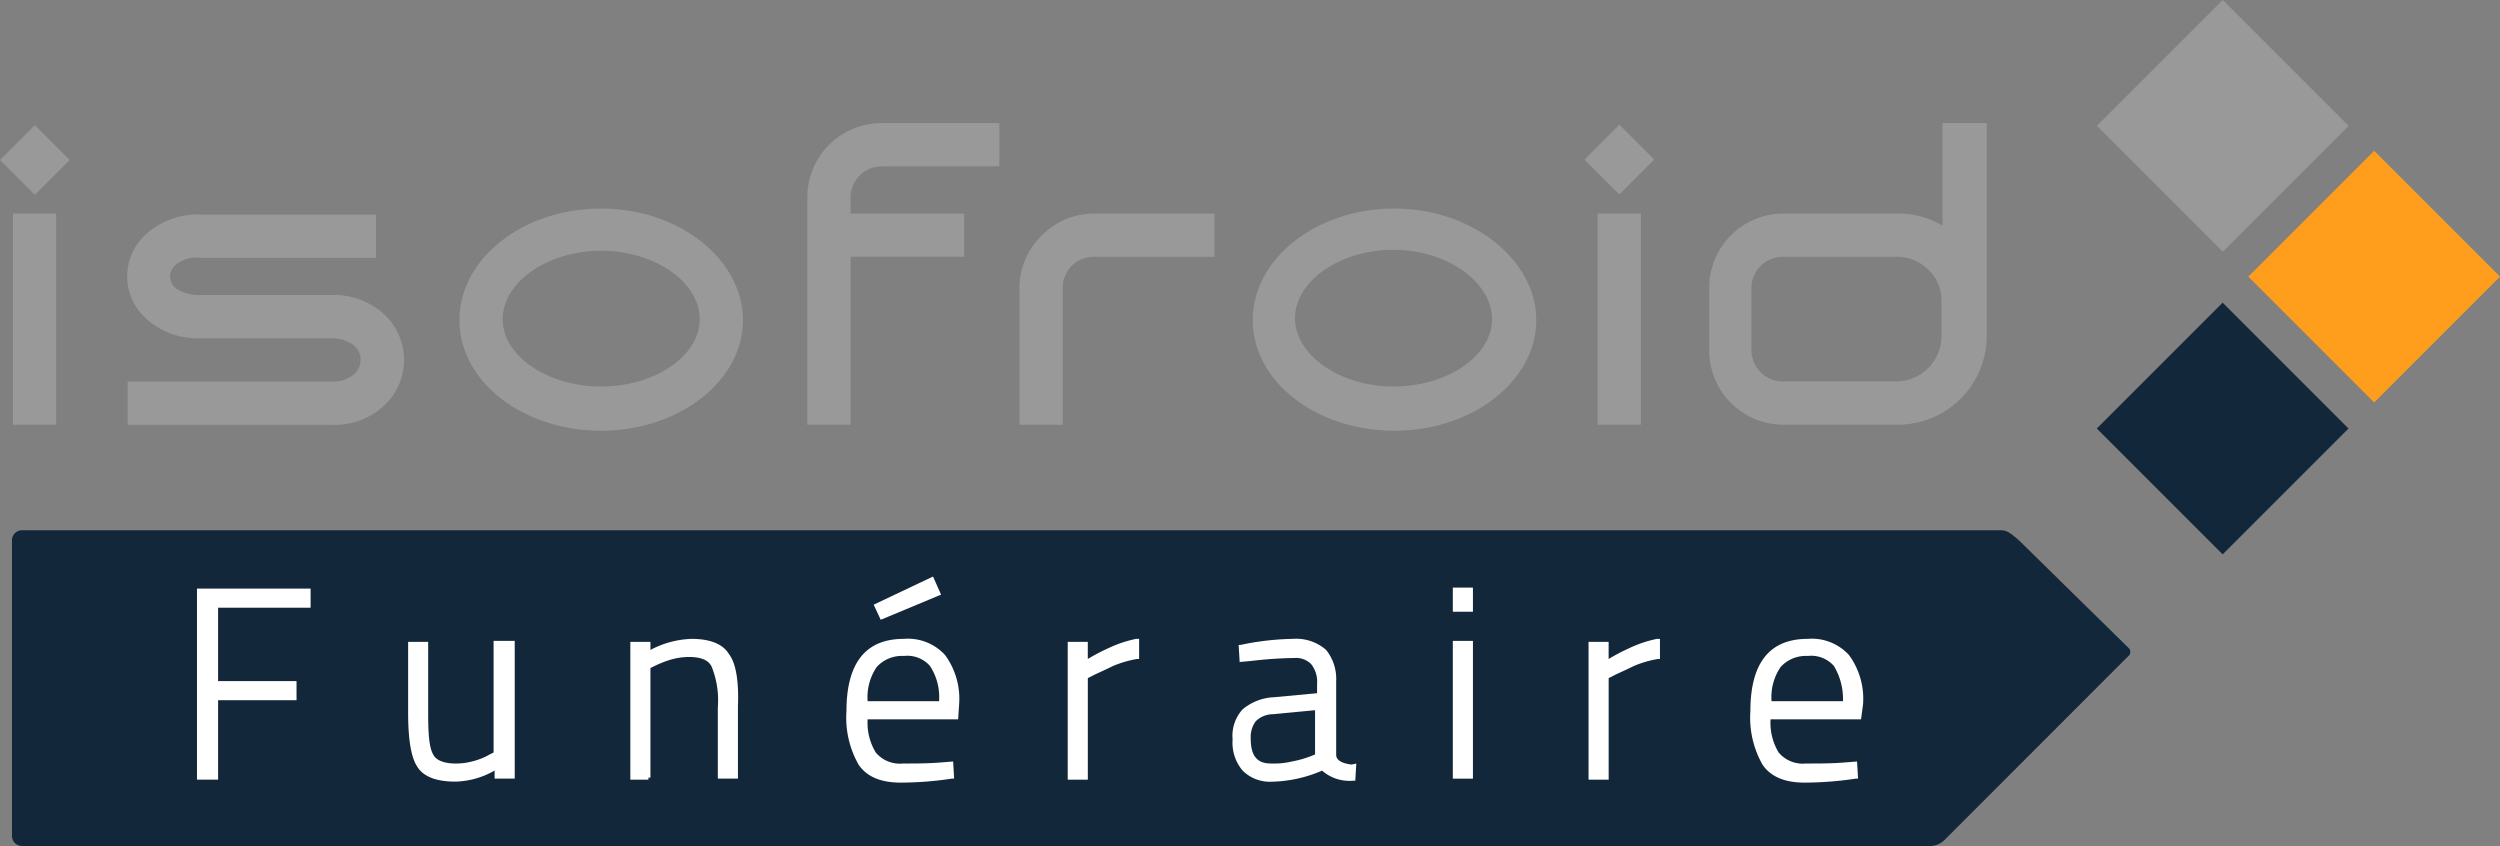 <svg xmlns="http://www.w3.org/2000/svg" width="230" height="77.832" viewBox="0 0 230 77.832">
  <rect x="0" y="0" width="230" height="77.832" fill="#808080" stroke="none"/>
  <g id="logo-isofroid-funeraire-fr" transform="translate(-0.009 -0.061)">
    <path id="Tracé_162" data-name="Tracé 162" d="M177.512,81.846H2.125a.927.927,0,0,1-.925-.925v-27.2a.927.927,0,0,1,.925-.925H184.173c.555,0,.925.278,1.665.925,0,0,10.083,9.9,10.175,9.99a.59.59,0,0,1,0,.555L179.085,81.2a1.96,1.96,0,0,1-1.573.648Z" transform="translate(-0.089 -3.953)" fill="#13273a"/>
    <g id="Groupe_49" data-name="Groupe 49" transform="translate(11.719 11.383)">
      <path id="Tracé_163" data-name="Tracé 163" d="M31.291,28.8H19.45a3.793,3.793,0,0,1-2.22-.555,1.369,1.369,0,0,1-.37-1.943c.093-.093.185-.278.37-.37a3.1,3.1,0,0,1,2.22-.555h16.1V21.4H19.45a7.055,7.055,0,0,0-5,1.758,5.2,5.2,0,0,0-.37,7.493l.37.37a7.055,7.055,0,0,0,5,1.758H31.383a3.414,3.414,0,0,1,2.128.648,1.758,1.758,0,0,1,.185,2.5l-.185.185a3.058,3.058,0,0,1-2.128.648H12.7v3.978H31.383a6.611,6.611,0,0,0,5-1.85,5.723,5.723,0,0,0,.093-8.14l-.093-.093a6.82,6.82,0,0,0-5.088-1.85" transform="translate(-12.668 -12.981)" fill="#999"/>
      <path id="Tracé_164" data-name="Tracé 164" d="M58.743,20.8C51.528,20.8,45.7,25.425,45.7,31.068s5.828,10.175,13.043,10.175,13.043-4.625,13.043-10.175S65.958,20.8,58.743,20.8m9.065,10.175c0,3.423-4.163,6.2-9.065,6.2s-9.065-2.775-9.065-6.2,4.163-6.29,9.065-6.29,9.065,2.868,9.065,6.29" transform="translate(-15.144 -12.937)" fill="#999"/>
      <path id="Tracé_165" data-name="Tracé 165" d="M84.278,19.145a2.882,2.882,0,0,1,2.868-2.868H97.968V12.3H87.145A6.83,6.83,0,0,0,80.3,19.145V40.051h3.978V24.6H94.731V20.625H84.278v-1.48Z" transform="translate(-17.737 -12.3)" fill="#999"/>
      <path id="Tracé_166" data-name="Tracé 166" d="M103.435,23.335a6.718,6.718,0,0,0-2.035,4.81V40.726h3.978V28.145a2.843,2.843,0,0,1,2.868-2.868h11.1V21.3h-11.1a6.718,6.718,0,0,0-4.81,2.035" transform="translate(-19.319 -12.975)" fill="#999"/>
      <path id="Tracé_167" data-name="Tracé 167" d="M137.643,20.8c-7.215,0-13.043,4.625-13.043,10.268s5.828,10.175,13.043,10.175,13.043-4.625,13.043-10.175S144.766,20.8,137.643,20.8m8.973,10.175c0,3.423-4.163,6.2-9.065,6.2s-9.065-2.868-9.065-6.29,4.163-6.29,9.065-6.29,9.065,2.96,9.065,6.383" transform="translate(-21.058 -12.937)" fill="#999"/>
      <path id="Tracé_168" data-name="Tracé 168" d="M191.461,12.3v9.435a7.922,7.922,0,0,0-4.07-1.11H176.845A6.83,6.83,0,0,0,170,27.471v5.735a6.83,6.83,0,0,0,6.845,6.845h10.545A8.194,8.194,0,0,0,195.531,32h0V12.3ZM173.885,27.471a2.882,2.882,0,0,1,2.868-2.868H187.3a4.058,4.058,0,0,1,2.868,1.2,3.846,3.846,0,0,1,1.2,2.868v3.238a4.187,4.187,0,0,1-4.07,4.163H176.753a2.882,2.882,0,0,1-2.868-2.868S173.885,27.471,173.885,27.471Z" transform="translate(-24.461 -12.3)" fill="#999"/>
      <rect id="Rectangle_51" data-name="Rectangle 51" width="3.978" height="19.426" transform="translate(135.271 8.325)" fill="#999"/>
    </g>
    <rect id="Rectangle_52" data-name="Rectangle 52" width="16.373" height="16.373" transform="translate(192.928 11.638) rotate(-45)" fill="#999"/>
    <rect id="Rectangle_53" data-name="Rectangle 53" width="16.373" height="16.373" transform="translate(206.854 25.512) rotate(-45)" fill="#ff9d1c"/>
    <rect id="Rectangle_54" data-name="Rectangle 54" width="16.373" height="16.373" transform="translate(192.915 39.485) rotate(-45)" fill="#13273a"/>
    <rect id="Rectangle_55" data-name="Rectangle 55" width="4.533" height="4.533" transform="translate(0.009 14.782) rotate(-45)" fill="#999"/>
    <rect id="Rectangle_56" data-name="Rectangle 56" width="3.978" height="19.426" transform="translate(1.203 19.708)" fill="#999"/>
    <rect id="Rectangle_57" data-name="Rectangle 57" width="4.533" height="4.533" transform="translate(145.785 14.739) rotate(-45)" fill="#999"/>
    <g id="Groupe_52" data-name="Groupe 52" transform="translate(18.131 53.102)">
      <path id="Tracé_169" data-name="Tracé 169" d="M30.053,60.358V58.6H19.6V76.176h1.943V68.868h7.215V67.11H21.543V60.358Z" transform="translate(-19.6 -57.49)" fill="#fff"/>
      <path id="Tracé_170" data-name="Tracé 170" d="M48.463,63.8V74.068l-.37.185a5.963,5.963,0,0,1-1.3.555,6.285,6.285,0,0,1-1.758.278c-1.11,0-1.85-.278-2.128-.833-.37-.648-.463-1.85-.463-3.793V63.893H40.6V70.46c0,2.405.278,4.07.833,4.9.555.925,1.758,1.388,3.515,1.388a7.623,7.623,0,0,0,3.608-1.018v.74h1.85V63.8Z" transform="translate(-21.174 -57.88)" fill="#fff"/>
      <path id="Tracé_171" data-name="Tracé 171" d="M71.765,64.988c-.555-.925-1.758-1.388-3.423-1.388a8.639,8.639,0,0,0-3.793,1.018v-.74H62.7V76.551h1.665v-.185h.185V66.283l.37-.185a10.765,10.765,0,0,1,1.388-.555,6.285,6.285,0,0,1,1.758-.278c1.11,0,1.85.278,2.128.925a8.243,8.243,0,0,1,.555,3.7v6.568H72.6V69.8c.092-2.313-.185-3.978-.833-4.81Z" transform="translate(-22.831 -57.865)" fill="#fff"/>
      <g id="Groupe_50" data-name="Groupe 50" transform="translate(59.758)">
        <path id="Tracé_172" data-name="Tracé 172" d="M93.1,59.065l-.74-1.665L86.9,59.99l.648,1.388Z" transform="translate(-84.402 -57.4)" fill="#fff"/>
        <path id="Tracé_173" data-name="Tracé 173" d="M94.56,69.613a6.8,6.8,0,0,0-1.3-4.533,4.63,4.63,0,0,0-3.793-1.48q-5.273,0-5.273,6.66a8.736,8.736,0,0,0,1.11,4.9q1.11,1.665,3.885,1.665a31.779,31.779,0,0,0,4.718-.37H94.1l-.092-1.573-1.2.093c-1.11.092-2.22.092-3.423.092a2.887,2.887,0,0,1-2.5-1.018A5.282,5.282,0,0,1,86.143,71h8.325l.093-1.388Zm-1.85-.278H86.143a4.916,4.916,0,0,1,.833-3.145,3.133,3.133,0,0,1,2.5-1.018,2.774,2.774,0,0,1,2.405.925,5.214,5.214,0,0,1,.833,3.238Z" transform="translate(-84.2 -57.865)" fill="#fff"/>
      </g>
      <path id="Tracé_174" data-name="Tracé 174" d="M112.49,63.6a11.258,11.258,0,0,0-2.5.833,18.633,18.633,0,0,0-1.943,1.018V63.878H106.2V76.551h1.85V67.208l.555-.278c.37-.185,1.018-.463,1.758-.833a10.068,10.068,0,0,1,2.22-.648h.185V63.6Z" transform="translate(-26.092 -57.865)" fill="#fff"/>
      <path id="Tracé_175" data-name="Tracé 175" d="M133.515,75.163c-1.388-.185-1.388-.74-1.388-.925V67.485h0a4.251,4.251,0,0,0-.925-2.868A4.177,4.177,0,0,0,128.15,63.6a24.755,24.755,0,0,0-4.81.555h-.185l.092,1.573,1.018-.093a38.927,38.927,0,0,1,4.07-.278,1.953,1.953,0,0,1,1.48.555,2.6,2.6,0,0,1,.555,1.85V68.6l-3.978.37a4.813,4.813,0,0,0-2.868,1.11,3.6,3.6,0,0,0-.925,2.775,3.971,3.971,0,0,0,.925,2.868,3.553,3.553,0,0,0,2.683,1.018,12.3,12.3,0,0,0,4.625-1.018,3.829,3.829,0,0,0,2.868.925h.185l.092-1.573-.463.093Zm-3.33-5v4.07l-.463.185a9.831,9.831,0,0,1-1.665.463,7.257,7.257,0,0,1-1.943.185c-1.3,0-1.85-.74-1.85-2.313a2.449,2.449,0,0,1,.463-1.573,2.267,2.267,0,0,1,1.573-.648l3.885-.37Z" transform="translate(-27.321 -57.865)" fill="#fff"/>
      <g id="Groupe_51" data-name="Groupe 51" transform="translate(115.537 1.018)">
        <rect id="Rectangle_58" data-name="Rectangle 58" width="1.85" height="2.22" fill="#fff"/>
        <rect id="Rectangle_59" data-name="Rectangle 59" width="1.85" height="12.673" transform="translate(0 4.903)" fill="#fff"/>
      </g>
      <path id="Tracé_176" data-name="Tracé 176" d="M164.29,63.6a11.258,11.258,0,0,0-2.5.833,18.632,18.632,0,0,0-1.943,1.018V63.878H158V76.551h1.85V67.208l.555-.278c.37-.185,1.018-.463,1.758-.833a10.068,10.068,0,0,1,2.22-.648h.185V63.6Z" transform="translate(-29.975 -57.865)" fill="#fff"/>
      <path id="Tracé_177" data-name="Tracé 177" d="M184.46,69.613a6.8,6.8,0,0,0-1.3-4.533,4.63,4.63,0,0,0-3.793-1.48q-5.273,0-5.273,6.66a8.736,8.736,0,0,0,1.11,4.9q1.11,1.665,3.885,1.665a31.78,31.78,0,0,0,4.718-.37H184l-.093-1.573-1.2.093c-1.11.092-2.313.092-3.515.092a2.887,2.887,0,0,1-2.5-1.018A5.282,5.282,0,0,1,175.95,71h8.325l.185-1.388Zm-1.85-.278h-6.568a4.916,4.916,0,0,1,.833-3.145,3.133,3.133,0,0,1,2.5-1.018,2.774,2.774,0,0,1,2.405.925,5.907,5.907,0,0,1,.833,3.238Z" transform="translate(-31.181 -57.865)" fill="#fff"/>
    </g>
  </g>
</svg>
